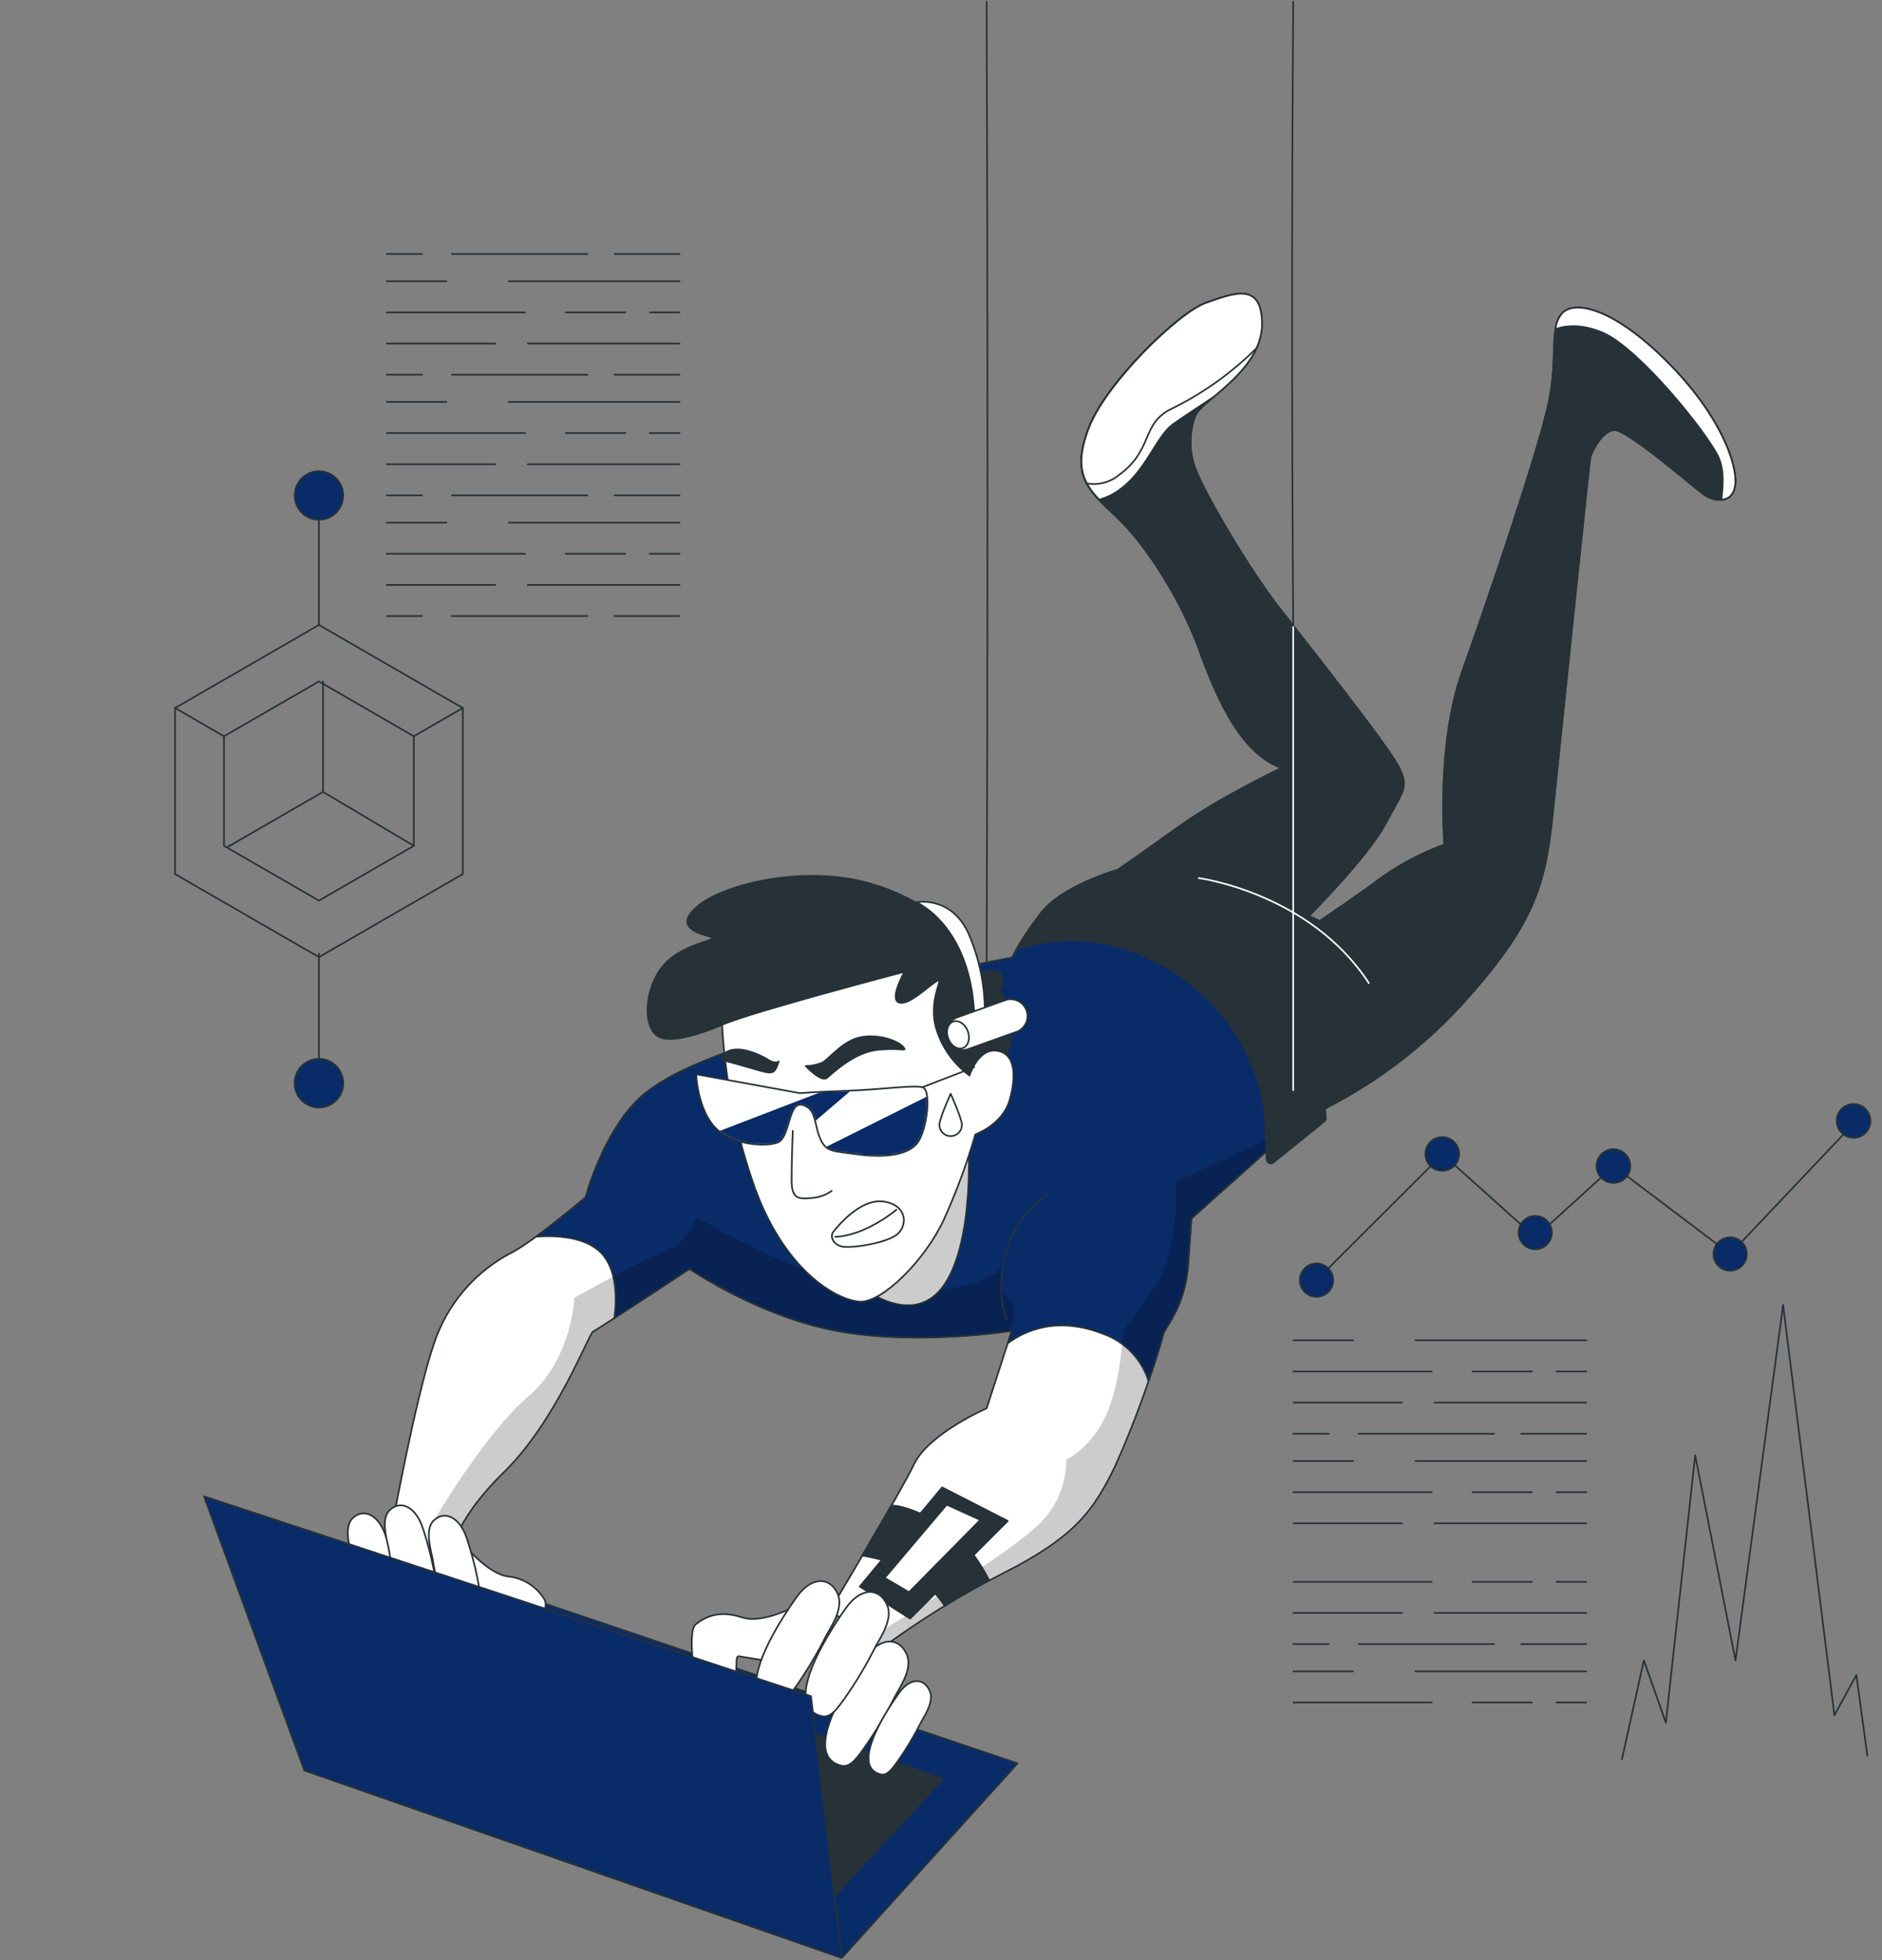 <svg width="1129" height="1176" viewBox="0 0 1129 1176" fill="none" xmlns="http://www.w3.org/2000/svg">
<rect x="0" y="0" width="1129" height="1176" fill="#808080" stroke="none"/>
<path d="M504.984 1174.7L610.426 1057.99L277.422 945.453L182.514 1062.17L504.984 1174.7Z" fill="#092B68" stroke="#263238" stroke-linecap="round" stroke-linejoin="round"/>
<path d="M494.923 1143.68L565.724 1067.3L312.4 977.865L241.599 1059.84L494.923 1143.68Z" fill="#263238" stroke="#263238" stroke-linecap="round" stroke-linejoin="round"/>
<path d="M457.75 624.468C457.75 624.468 405.485 638.31 383.471 659.108C361.458 679.906 351.329 718.329 351.329 718.329C351.329 718.329 321.719 743.516 307.842 751.079C296.547 756.778 286.499 764.669 278.285 774.292C270.071 783.914 263.855 795.076 260 807.126C248.655 841.159 234.812 918.003 234.812 918.003L270.061 934.412C270.061 934.412 270.703 914.154 302.203 883.396C333.704 852.638 353.186 800.238 355.718 798.989C358.25 797.739 413.655 761.208 413.655 761.208C413.655 761.208 456.501 790.784 504.984 798.989C553.468 807.193 607.016 798.347 607.016 798.347L591.89 844.974C591.89 844.974 557.249 860.066 548.437 878.332C539.625 896.598 498.063 965.879 498.063 965.879L527.673 989.817C551.077 972.401 575.927 957.016 601.952 943.832C645.405 921.785 655.973 906.051 668.701 880.223C680.253 854.506 689.934 827.989 697.67 800.879C698.311 796.456 710.905 785.146 712.796 758.034L714.686 731.024L780.794 671.837C817.081 655.766 849.674 632.401 876.546 603.197C919.999 555.321 926.921 532.024 931.344 489.179C935.767 446.334 953.391 276.945 953.999 274.412C954.607 271.88 960.313 259.32 967.875 258.037C975.438 256.754 1017 293.32 1022.67 297.101C1028.35 300.883 1039.55 302.773 1040.9 290.788C1042.26 278.802 1032.09 249.225 999.984 217.117C967.875 185.008 944.545 179.977 937.016 188.148C929.487 196.319 934.484 213.943 929.453 239.772C924.422 265.6 892.922 358.82 877.154 402.915C861.387 447.009 866.451 506.837 866.451 506.837C853.511 511.527 841.233 517.871 829.92 525.711C814.828 537.055 791.531 552.721 791.531 552.721L785.251 549.514C785.251 549.514 820.534 514.231 831.236 494.075C841.939 473.918 845.079 472.669 839.407 460.717C833.735 448.765 787.783 390.827 767.627 364.965C747.47 339.102 722.891 295.683 717.725 283.09C713.119 272.267 712.889 260.079 717.084 249.09C720.865 240.278 756.147 222.654 756.789 195.576C757.43 168.498 739.907 176.027 723.397 181.699C706.887 187.371 662.928 230.217 652.866 257.295C642.805 284.373 651.583 293.185 669.241 309.56C686.9 325.935 708.407 359.326 719.751 390.827C731.095 422.328 745.58 452.546 768.876 460.751C768.876 460.751 731.737 478.375 707.157 495.999C682.578 513.624 670.626 521.828 670.626 521.828C670.626 521.828 637.234 531.282 624.64 547.657C617.903 556.067 612 565.113 607.016 574.667C607.016 574.667 493.032 594.216 457.75 624.468Z" fill="white"/>
<mask id="mask0_115_1122" style="mask-type:luminance" maskUnits="userSpaceOnUse" x="234" y="176" width="808" height="814">
<path d="M457.75 624.468C457.75 624.468 405.485 638.31 383.471 659.108C361.458 679.906 351.329 718.329 351.329 718.329C351.329 718.329 321.719 743.516 307.842 751.079C296.547 756.778 286.499 764.669 278.285 774.292C270.071 783.914 263.855 795.076 260 807.126C248.655 841.159 234.812 918.003 234.812 918.003L270.061 934.412C270.061 934.412 270.703 914.154 302.203 883.396C333.704 852.638 353.186 800.238 355.718 798.989C358.25 797.739 413.655 761.208 413.655 761.208C413.655 761.208 456.501 790.784 504.984 798.989C553.468 807.193 607.016 798.347 607.016 798.347L591.89 844.974C591.89 844.974 557.249 860.066 548.437 878.332C539.625 896.598 498.063 965.879 498.063 965.879L527.673 989.817C551.077 972.401 575.927 957.016 601.952 943.832C645.405 921.785 655.973 906.051 668.701 880.223C680.253 854.506 689.934 827.989 697.67 800.879C698.311 796.456 710.905 785.146 712.796 758.034L714.686 731.024L780.794 671.837C817.081 655.766 849.674 632.401 876.546 603.197C919.999 555.321 926.921 532.024 931.344 489.179C935.767 446.334 953.391 276.945 953.999 274.412C954.607 271.88 960.313 259.32 967.875 258.037C975.438 256.754 1017 293.32 1022.67 297.101C1028.35 300.883 1039.55 302.773 1040.9 290.788C1042.26 278.802 1032.09 249.225 999.984 217.117C967.875 185.008 944.545 179.977 937.016 188.148C929.487 196.319 934.484 213.943 929.453 239.772C924.422 265.6 892.922 358.82 877.154 402.915C861.387 447.009 866.451 506.837 866.451 506.837C853.511 511.527 841.233 517.871 829.92 525.711C814.828 537.055 791.531 552.721 791.531 552.721L785.251 549.514C785.251 549.514 820.534 514.231 831.236 494.075C841.939 473.918 845.079 472.669 839.407 460.717C833.735 448.765 787.783 390.827 767.627 364.965C747.47 339.102 722.891 295.683 717.725 283.09C713.119 272.267 712.889 260.079 717.084 249.09C720.865 240.278 756.147 222.654 756.789 195.576C757.43 168.498 739.907 176.027 723.397 181.699C706.887 187.371 662.928 230.217 652.866 257.295C642.805 284.373 651.583 293.185 669.241 309.56C686.9 325.935 708.407 359.326 719.751 390.827C731.095 422.328 745.58 452.546 768.876 460.751C768.876 460.751 731.737 478.375 707.157 495.999C682.578 513.624 670.626 521.828 670.626 521.828C670.626 521.828 637.234 531.282 624.64 547.657C617.903 556.067 612 565.113 607.016 574.667C607.016 574.667 493.032 594.216 457.75 624.468Z" fill="white"/>
</mask>
<g mask="url(#mask0_115_1122)">
<path opacity="0.2" d="M759.086 684.194L705.301 709.145C705.301 709.145 707.901 749.83 693.484 770.83C679.067 791.831 673.8 798.381 673.8 798.381C673.8 798.381 672.483 829.882 663.3 849.566C654.116 869.249 639.666 875.8 639.666 875.8C639.685 883.181 638.181 890.488 635.247 897.262C632.313 904.036 628.013 910.131 622.615 915.167C604.248 932.251 558.466 959.802 529.429 978.169C526.425 980.093 523.555 982.119 520.786 984.213L527.539 989.75C550.943 972.333 575.793 956.949 601.817 943.764C645.27 921.717 655.838 905.984 668.567 880.155C680.119 854.438 689.8 827.922 697.536 800.812C698.177 796.389 710.771 785.078 712.661 757.966L714.552 730.956L762.901 687.672L759.086 684.194Z" fill="black"/>
<path opacity="0.2" d="M505.019 798.921C548.91 806.349 597.057 799.799 605.7 798.516C608.468 791.257 610.224 783.12 605.7 780.014C597.833 774.747 600.467 760.33 600.467 760.33C600.467 760.33 593.917 774.747 541.415 774.747C488.914 774.747 418.045 730.146 418.045 730.146C418.045 730.146 412.812 745.88 398.361 751.147C383.911 756.414 344.543 778.697 344.543 778.697C344.543 778.697 343.226 815.431 316.992 837.749C290.758 860.066 260.507 912.027 260.507 912.027L255.746 927.66L270.062 934.412C270.062 934.412 270.703 914.155 302.204 883.396C333.705 852.638 353.186 800.238 355.718 798.989C358.251 797.74 413.656 761.208 413.656 761.208C413.656 761.208 456.501 790.717 505.019 798.921Z" fill="black"/>
</g>
<path d="M457.75 624.468C457.75 624.468 405.485 638.31 383.471 659.108C361.458 679.906 351.329 718.329 351.329 718.329C351.329 718.329 321.719 743.516 307.842 751.079C296.547 756.778 286.499 764.669 278.285 774.292C270.071 783.914 263.855 795.076 260 807.126C248.655 841.159 234.812 918.003 234.812 918.003L270.061 934.412C270.061 934.412 270.703 914.154 302.203 883.396C333.704 852.638 353.186 800.238 355.718 798.989C358.25 797.739 413.655 761.208 413.655 761.208C413.655 761.208 456.501 790.784 504.984 798.989C553.468 807.193 607.016 798.347 607.016 798.347L591.89 844.974C591.89 844.974 557.249 860.066 548.437 878.332C539.625 896.598 498.063 965.879 498.063 965.879L527.673 989.817C551.077 972.401 575.927 957.016 601.952 943.832C645.405 921.785 655.973 906.051 668.701 880.223C680.253 854.506 689.934 827.989 697.67 800.879C698.311 796.456 710.905 785.146 712.796 758.034L714.686 731.024L780.794 671.837C817.081 655.766 849.674 632.401 876.546 603.197C919.999 555.321 926.921 532.024 931.344 489.179C935.767 446.334 953.391 276.945 953.999 274.412C954.607 271.88 960.313 259.32 967.875 258.037C975.438 256.754 1017 293.32 1022.67 297.101C1028.35 300.883 1039.55 302.773 1040.9 290.788C1042.26 278.802 1032.09 249.225 999.984 217.117C967.875 185.008 944.545 179.977 937.016 188.148C929.487 196.319 934.484 213.943 929.453 239.772C924.422 265.6 892.922 358.82 877.154 402.915C861.387 447.009 866.451 506.837 866.451 506.837C853.511 511.527 841.233 517.871 829.92 525.711C814.828 537.055 791.531 552.721 791.531 552.721L785.251 549.514C785.251 549.514 820.534 514.231 831.236 494.075C841.939 473.918 845.079 472.669 839.407 460.717C833.735 448.765 787.783 390.827 767.627 364.965C747.47 339.102 722.891 295.683 717.725 283.09C713.119 272.267 712.889 260.079 717.084 249.09C720.865 240.278 756.147 222.654 756.789 195.576C757.43 168.498 739.907 176.027 723.397 181.699C706.887 187.371 662.928 230.217 652.866 257.295C642.805 284.373 651.583 293.185 669.241 309.56C686.9 325.935 708.407 359.326 719.751 390.827C731.095 422.328 745.58 452.546 768.876 460.751C768.876 460.751 731.737 478.375 707.157 495.999C682.578 513.624 670.626 521.828 670.626 521.828C670.626 521.828 637.234 531.282 624.64 547.657C617.903 556.067 612 565.113 607.016 574.667C607.016 574.667 493.032 594.216 457.75 624.468Z" stroke="#263238" stroke-linecap="round" stroke-linejoin="round"/>
<path d="M646.823 552.654C638.889 552.654 629.064 553.397 619.812 554.342C615.052 560.742 610.818 567.517 607.151 574.6C607.151 574.6 493.032 594.217 457.75 624.468C457.75 624.468 405.485 638.311 383.471 659.109C361.458 679.907 351.329 718.33 351.329 718.33C351.329 718.33 335.629 731.666 321.752 741.964C332.658 741.187 350.991 741.626 360.749 751.822C370.506 762.019 369.966 780.318 368.548 790.853C385.632 779.744 413.655 761.276 413.655 761.276C413.655 761.276 456.501 790.853 504.984 799.057C553.468 807.261 607.016 798.415 607.016 798.415L604.585 805.911C613.668 799.158 633.284 789.029 661.814 800.306C668.252 802.592 674.067 806.349 678.798 811.279C683.528 816.208 687.042 822.174 689.06 828.701C693.922 814.419 697.434 802.973 697.704 800.948C698.345 796.525 710.939 785.214 712.83 758.102L714.72 731.092L770.429 681.19C771.611 669.069 770.092 650.432 758.815 624.637C736.768 574.06 666.203 552.654 646.823 552.654Z" fill="#092B68"/>
<mask id="mask1_115_1122" style="mask-type:luminance" maskUnits="userSpaceOnUse" x="321" y="552" width="450" height="277">
<path d="M646.823 552.654C638.889 552.654 629.064 553.397 619.812 554.342C615.052 560.742 610.818 567.516 607.151 574.6C607.151 574.6 493.032 594.216 457.75 624.468C457.75 624.468 405.485 638.311 383.471 659.109C361.458 679.907 351.329 718.329 351.329 718.329C351.329 718.329 335.629 731.665 321.752 741.963C332.658 741.187 350.991 741.626 360.749 751.822C370.506 762.018 369.966 780.318 368.548 790.852C385.632 779.744 413.655 761.276 413.655 761.276C413.655 761.276 456.501 790.852 504.984 799.056C553.468 807.261 607.016 798.415 607.016 798.415L604.585 805.91C613.668 799.158 633.284 789.029 661.814 800.306C668.252 802.592 674.067 806.349 678.798 811.278C683.528 816.208 687.042 822.173 689.06 828.7C693.922 814.419 697.434 802.973 697.704 800.947C698.345 796.524 710.939 785.214 712.83 758.102L714.72 731.091L770.429 681.19C771.611 669.069 770.092 650.432 758.815 624.637C736.768 574.06 666.203 552.654 646.823 552.654Z" fill="white"/>
</mask>
<g mask="url(#mask1_115_1122)">
<path opacity="0.2" d="M505.018 798.922C548.91 806.35 597.056 799.8 605.699 798.517C608.468 791.258 610.224 783.121 605.699 780.014C597.833 774.747 600.466 760.331 600.466 760.331C600.466 760.331 593.916 774.747 541.415 774.747C488.913 774.747 418.045 730.146 418.045 730.146C418.045 730.146 412.811 745.88 398.361 751.147C383.91 756.414 344.542 778.698 344.542 778.698C344.542 778.698 343.226 815.432 316.992 837.749C290.758 860.067 260.506 912.028 260.506 912.028L255.746 927.66L270.061 934.413C270.061 934.413 270.703 914.155 302.204 883.397C333.704 852.639 353.186 800.239 355.718 798.989C358.25 797.74 413.655 761.209 413.655 761.209C413.655 761.209 456.501 790.717 505.018 798.922Z" fill="black"/>
<path opacity="0.2" d="M759.085 684.195L705.301 709.146C705.301 709.146 707.9 749.83 693.484 770.831C679.067 791.831 673.8 798.381 673.8 798.381C673.8 798.381 672.483 829.882 663.299 849.566C654.116 869.25 639.665 875.8 639.665 875.8C639.685 883.182 638.18 890.488 635.246 897.262C632.313 904.036 628.012 910.132 622.615 915.168C604.248 932.252 558.465 959.802 529.429 978.169C526.424 980.094 523.554 982.12 520.786 984.213L527.538 989.75C550.943 972.334 575.793 956.949 601.817 943.765C645.27 921.718 655.838 905.984 668.566 880.155C680.118 854.439 689.799 827.922 697.535 800.812C698.177 796.389 710.77 785.079 712.661 757.967L714.552 730.957L762.9 687.672L759.085 684.195Z" fill="black"/>
</g>
<path d="M646.823 552.654C638.889 552.654 629.064 553.397 619.812 554.342C615.052 560.742 610.818 567.517 607.151 574.6C607.151 574.6 493.032 594.217 457.75 624.468C457.75 624.468 405.485 638.311 383.471 659.109C361.458 679.907 351.329 718.33 351.329 718.33C351.329 718.33 335.629 731.666 321.752 741.964C332.658 741.187 350.991 741.626 360.749 751.822C370.506 762.019 369.966 780.318 368.548 790.853C385.632 779.744 413.655 761.276 413.655 761.276C413.655 761.276 456.501 790.853 504.984 799.057C553.468 807.261 607.016 798.415 607.016 798.415L604.585 805.911C613.668 799.158 633.284 789.029 661.814 800.306C668.252 802.592 674.067 806.349 678.798 811.279C683.528 816.208 687.042 822.174 689.06 828.701C693.922 814.419 697.434 802.973 697.704 800.948C698.345 796.525 710.939 785.214 712.83 758.102L714.72 731.092L770.429 681.19C771.611 669.069 770.092 650.432 758.815 624.637C736.768 574.06 666.203 552.654 646.823 552.654Z" stroke="#263238" stroke-linecap="round" stroke-linejoin="round"/>
<path d="M628.422 716.405C615.945 724.926 606.993 737.695 603.235 752.329C596.955 776.874 603.876 791.359 603.876 791.359" stroke="#263238" stroke-linecap="round" stroke-linejoin="round"/>
<path d="M433.17 614.879C433.17 614.879 404.911 627.574 395.018 621.936C385.126 616.298 386.544 592.258 398.394 578.821C410.245 565.383 433.744 563.965 425.979 561.939C418.213 559.913 403.358 555.558 419.598 542.863C435.838 530.168 483.207 518.824 522.102 530.134C560.997 541.445 575.11 562.648 577.913 572.541C579.382 576.916 580.333 581.449 580.749 586.046C580.749 586.046 597.63 578.989 600.534 584.662C601.371 586.127 601.686 587.833 601.429 589.501C601.171 591.169 600.356 592.7 599.116 593.845C599.116 593.845 605.497 600.193 606.881 615.048C608.266 629.904 598.407 643.308 592.768 648.811C587.13 654.315 578.622 655.902 568.729 647.427C558.836 638.953 553.198 609.95 546.817 609.95C540.436 609.95 513.594 611.368 513.054 606.574L512.378 601.644L440.261 620.011L433.17 614.879Z" fill="#263238" stroke="#263238" stroke-linecap="round" stroke-linejoin="round"/>
<path d="M580.58 676.733C580.58 676.733 585.611 737.203 568.594 767.421C551.578 797.639 520.718 776.233 513.797 769.311C506.875 762.39 545.939 733.421 554.751 710.733C563.563 688.044 577.406 664.308 580.58 676.733Z" fill="white"/>
<mask id="mask2_115_1122" style="mask-type:luminance" maskUnits="userSpaceOnUse" x="512" y="673" width="70" height="111">
<path d="M580.58 676.733C580.58 676.733 585.611 737.203 568.594 767.421C551.578 797.639 520.718 776.233 513.797 769.311C506.875 762.39 545.939 733.421 554.751 710.733C563.563 688.044 577.406 664.308 580.58 676.733Z" fill="white"/>
</mask>
<g mask="url(#mask2_115_1122)">
<path opacity="0.2" d="M580.58 676.733C580.58 676.733 585.611 737.203 568.594 767.421C551.578 797.639 520.718 776.233 513.797 769.311C506.875 762.39 545.939 733.421 554.751 710.733C563.563 688.044 577.406 664.308 580.58 676.733Z" fill="black"/>
</g>
<path d="M580.58 676.733C580.58 676.733 585.611 737.203 568.594 767.421C551.578 797.639 520.718 776.233 513.797 769.311C506.875 762.39 545.939 733.421 554.751 710.733C563.563 688.044 577.406 664.308 580.58 676.733Z" stroke="#263238" stroke-linecap="round" stroke-linejoin="round"/>
<path d="M433.17 614.879C435.031 648.397 441.694 681.473 452.956 713.096C471.323 763.268 502.418 780.251 515.856 780.96C529.294 781.669 554.717 756.212 566.028 732.172C573.612 715.45 579.998 698.21 585.138 680.582C585.138 680.582 601.378 674.944 605.632 660.088C609.886 645.232 609.008 631.828 597.833 630.41C586.657 628.992 581.593 645.266 581.593 645.266C572.205 638.436 565.267 628.764 561.808 617.682C556.135 599.315 567.446 585.168 561.808 588.713C556.169 592.258 544.926 603.569 539.186 601.442C533.447 599.315 542.563 583.075 542.563 583.075C542.563 583.075 450.997 607.08 433.17 614.879Z" fill="white" stroke="#263238" stroke-linecap="round" stroke-linejoin="round"/>
<path d="M553.333 652.322L584.429 640.303" stroke="#263238" stroke-linecap="round" stroke-linejoin="round"/>
<path d="M479.831 655.867L417.64 644.557C417.64 644.557 418.349 664.342 428.241 675.652C438.134 686.963 458.628 688.381 466.393 685.545C474.159 682.709 472.741 660.797 481.249 662.924C489.758 665.051 488.306 674.234 491.851 682.709C495.396 691.183 498.907 690.474 514.438 692.601C529.969 694.729 544.825 693.311 550.497 685.545C556.169 677.78 558.972 653.74 553.333 652.322C547.695 650.904 528.585 653.74 508.091 654.449C487.597 655.158 479.831 655.867 479.831 655.867Z" fill="white"/>
<mask id="mask3_115_1122" style="mask-type:luminance" maskUnits="userSpaceOnUse" x="417" y="644" width="140" height="50">
<path d="M479.831 655.867L417.64 644.557C417.64 644.557 418.349 664.342 428.241 675.652C438.134 686.963 458.628 688.381 466.393 685.545C474.159 682.709 472.741 660.797 481.249 662.924C489.758 665.051 488.306 674.234 491.851 682.709C495.396 691.183 498.907 690.474 514.438 692.601C529.969 694.729 544.825 693.311 550.497 685.545C556.169 677.78 558.972 653.74 553.333 652.322C547.695 650.904 528.585 653.74 508.091 654.449C487.597 655.158 479.831 655.867 479.831 655.867Z" fill="white"/>
</mask>
<g mask="url(#mask3_115_1122)">
<path d="M514.438 692.602C530.003 694.729 544.825 693.311 550.497 685.545C554.583 679.907 557.25 665.794 556.169 657.859L495.396 688.246C498.468 691.015 503.465 691.116 514.438 692.602Z" fill="#092B68"/>
<path d="M466.394 685.545C474.159 682.709 472.741 660.797 481.249 662.924C486.28 664.207 487.833 667.988 489.015 672.648L510.421 654.348H508.091C502.014 654.551 497.051 654.753 493.1 654.956L431.584 678.59C436.559 682.156 442.237 684.62 448.239 685.819C454.241 687.019 460.43 686.925 466.394 685.545Z" fill="#092B68"/>
</g>
<path d="M479.831 655.867L417.64 644.557C417.64 644.557 418.349 664.342 428.241 675.652C438.134 686.963 458.628 688.381 466.393 685.545C474.159 682.709 472.741 660.797 481.249 662.924C489.758 665.051 488.306 674.234 491.851 682.709C495.396 691.183 498.907 690.474 514.438 692.601C529.969 694.729 544.825 693.311 550.497 685.545C556.169 677.78 558.972 653.74 553.333 652.322C547.695 650.904 528.585 653.74 508.091 654.449C487.597 655.158 479.831 655.867 479.831 655.867Z" stroke="#263238" stroke-linecap="round" stroke-linejoin="round"/>
<path d="M475.577 678.489C475.577 678.489 474.868 696.856 474.868 708.166C474.868 719.477 479.122 719.477 486.887 718.768C491.213 718.502 495.377 717.028 498.907 714.514" stroke="#263238" stroke-linecap="round" stroke-linejoin="round"/>
<path d="M500.325 738.587C500.325 738.587 515.147 718.802 530.003 720.895C544.859 722.989 544.825 736.46 537.059 741.423C529.294 746.386 509.509 749.189 504.546 747.771C499.582 746.353 497.489 741.389 500.325 738.587Z" stroke="#263238" stroke-linecap="round" stroke-linejoin="round"/>
<path d="M537.768 725.825C537.768 725.825 519.401 741.389 501.034 742.065" stroke="#263238" stroke-linecap="round" stroke-linejoin="round"/>
<path d="M483.342 639.594C483.342 639.594 492.526 649.486 496.071 646.684C499.616 643.882 512.345 631.119 527.167 629.803C541.989 628.486 544.048 631.221 542.022 628.384C539.997 625.548 530.003 620.619 517.983 622.037C505.963 623.455 497.489 635.542 493.235 637.568C490.104 638.893 486.742 639.581 483.342 639.594Z" fill="#263238" stroke="#263238" stroke-linecap="round" stroke-linejoin="round"/>
<path d="M467.102 636.792C467.102 636.792 465.684 642.43 463.557 643.139C461.43 643.848 460.721 643.848 448.735 640.303C436.749 636.758 433.17 636.083 433.17 636.083C433.17 636.083 432.461 630.411 440.936 629.701C449.41 628.992 460.046 635.374 460.046 635.374C460.046 635.374 464.975 638.885 467.102 636.792Z" fill="#263238" stroke="#263238" stroke-linecap="round" stroke-linejoin="round"/>
<path d="M549.788 541.377C549.788 541.377 581.592 554.883 584.429 607.789L590.776 607.08C590.78 590.81 587.412 574.715 580.883 559.812C570.282 537.123 549.788 541.377 549.788 541.377Z" fill="white" stroke="#263238" stroke-linecap="round" stroke-linejoin="round"/>
<path d="M577.542 630.005C575.198 629.947 572.947 629.077 571.172 627.545C569.398 626.012 568.21 623.911 567.812 621.6C567.413 619.29 567.829 616.913 568.988 614.874C570.146 612.836 571.976 611.263 574.165 610.423L603.911 599.787C606.34 599.208 608.898 599.546 611.094 600.738C613.289 601.929 614.967 603.89 615.804 606.244C616.642 608.597 616.58 611.177 615.631 613.488C614.682 615.798 612.913 617.677 610.663 618.762L580.918 629.398C579.836 629.795 578.694 630 577.542 630.005Z" fill="white" stroke="#263238" stroke-miterlimit="10"/>
<path d="M580.58 618.661C582.2 623.016 580.917 627.54 577.676 628.79C574.435 630.039 570.484 627.473 568.83 623.084C567.176 618.695 568.492 614.204 571.734 612.955C574.975 611.706 578.925 614.305 580.58 618.661Z" fill="white" stroke="#263238" stroke-linecap="round" stroke-linejoin="round"/>
<path d="M577.035 674.91C577.035 676.701 576.324 678.419 575.057 679.685C573.791 680.951 572.073 681.663 570.282 681.663C568.491 681.663 566.774 680.951 565.508 679.685C564.241 678.419 563.53 676.701 563.53 674.91C563.53 671.163 570.282 656.239 570.282 656.239C570.282 656.239 577.035 671.061 577.035 674.91Z" stroke="#263238" stroke-linecap="round" stroke-linejoin="round"/>
<path d="M937.185 188.013C929.623 196.184 934.653 213.808 929.623 239.637C924.592 265.465 893.091 358.685 877.324 402.779C861.556 446.874 866.621 506.702 866.621 506.702C853.681 511.392 841.402 517.736 830.089 525.576C814.997 536.92 791.701 552.586 791.701 552.586L785.252 549.514C785.252 549.514 820.534 514.231 831.237 494.075C841.94 473.918 845.08 472.669 839.408 460.717C833.736 448.765 787.784 390.827 767.628 364.965C747.471 339.102 722.892 295.683 717.726 283.09C713.12 272.267 712.89 260.079 717.084 249.09C720.866 240.278 756.148 222.654 756.79 195.576C757.431 168.498 739.908 176.027 723.398 181.699C706.888 187.371 662.928 230.217 652.867 257.295C642.806 284.373 651.584 293.185 669.242 309.56C686.9 325.935 708.407 359.326 719.752 390.827C731.096 422.328 745.58 452.546 768.877 460.751C768.877 460.751 731.737 478.375 707.158 495.999C682.578 513.624 670.626 521.828 670.626 521.828C670.626 521.828 637.235 531.282 624.641 547.657C619.152 554.675 614.154 562.064 609.684 569.771C624.067 564.504 658.911 556.435 699.595 580.373C750.071 610.051 760.774 659.311 760.774 689.664L780.829 671.702C817.116 655.631 849.709 632.266 876.581 603.062C920.034 555.186 926.955 531.889 931.378 489.044C935.801 446.199 953.425 276.81 954.033 274.277C954.641 271.745 960.347 259.185 967.91 257.902C975.473 256.619 1017.04 293.185 1022.71 296.966C1028.38 300.748 1039.59 302.638 1040.94 290.652C1042.29 278.667 1032.13 249.09 1000.02 216.982C967.91 184.873 944.58 179.808 937.185 188.013Z" fill="#263238" stroke="#263238" stroke-linecap="round" stroke-linejoin="round"/>
<path d="M719.11 526.825C719.11 526.825 785.893 535.671 821.142 589.827" stroke="white" stroke-linecap="round" stroke-linejoin="round"/>
<path d="M1040.94 290.653C1042.22 278.701 1032.13 249.091 1000.02 216.982C967.909 184.874 944.579 179.843 937.05 188.014C929.521 196.184 934.518 213.809 929.487 239.637C928.812 243.014 927.63 247.808 926.111 253.413C933.509 252.398 941.015 254.233 947.111 258.545C950.936 260.991 954.354 264.021 957.24 267.526C959.739 263.305 963.486 258.646 967.943 257.903C975.472 256.654 1017.07 293.186 1022.74 296.967C1028.41 300.748 1039.69 302.639 1040.94 290.653Z" fill="#263238" stroke="#263238" stroke-linecap="round" stroke-linejoin="round"/>
<path d="M669.376 309.56C673.215 313.191 676.824 317.059 680.181 321.141C689.096 321.203 697.86 318.846 705.542 314.321C713.224 309.797 719.534 303.274 723.802 295.447C721.068 290.214 718.974 285.858 717.86 283.09C713.255 272.267 713.025 260.079 717.219 249.09C721 240.278 756.282 222.654 756.924 195.576C757.565 168.498 740.043 176.027 723.532 181.699C707.022 187.371 663.063 230.217 653.001 257.295C642.94 284.373 651.718 293.185 669.376 309.56Z" fill="#263238" stroke="#263238" stroke-linecap="round" stroke-linejoin="round"/>
<path d="M723.532 181.7C707.157 187.372 663.063 230.218 653.001 257.296C645.067 278.533 648.848 288.56 659.349 299.77C664.137 298.487 668.617 296.247 672.516 293.186C687.642 281.841 693.922 261.685 703.376 254.763C708.744 250.813 718.4 244.634 728.192 238.051C739.874 228.158 756.485 214.079 756.924 195.577C757.532 168.465 739.907 176.028 723.532 181.7Z" fill="white" stroke="#263238" stroke-linecap="round" stroke-linejoin="round"/>
<path d="M723.533 181.7C707.158 187.372 663.063 230.218 653.002 257.296C647.363 272.388 647.633 281.807 652.023 290.046C655.406 290.652 658.88 290.512 662.204 289.638C665.528 288.763 668.621 287.174 671.267 284.981C692.032 269.889 684.469 254.122 702.735 245.31C721.588 236.065 738.799 223.793 753.683 208.981C755.707 204.752 756.856 200.159 757.059 195.475C757.532 168.465 739.908 176.028 723.533 181.7Z" fill="white" stroke="#263238" stroke-linecap="round" stroke-linejoin="round"/>
<path d="M1040.94 290.653C1042.22 278.701 1032.13 249.091 1000.02 216.982C967.909 184.874 944.579 179.843 937.05 188.014C934.822 190.702 933.447 193.993 933.1 197.467C939.042 195.34 949.036 194.091 962.237 199.966C984.284 210.095 1024.56 260.435 1030.88 274.244C1034.56 282.348 1033.51 292.308 1032.63 299.736C1036.68 299.668 1040.26 297.102 1040.94 290.653Z" fill="white" stroke="#263238" stroke-linecap="round" stroke-linejoin="round"/>
<path d="M789.202 643.78L759.727 667.685C759.438 667.927 759.208 668.233 759.056 668.578C758.904 668.924 758.833 669.3 758.849 669.677L759.862 695.742C759.889 696.191 760.038 696.624 760.294 696.994C760.55 697.365 760.902 697.658 761.312 697.842C761.723 698.027 762.176 698.095 762.622 698.04C763.069 697.985 763.492 697.809 763.846 697.531L794.233 673.019C794.567 672.809 794.846 672.521 795.045 672.18C795.245 671.839 795.36 671.455 795.381 671.061L793.355 645.502C793.356 645.021 793.214 644.549 792.947 644.149C792.68 643.748 792.3 643.435 791.855 643.251C791.41 643.066 790.92 643.018 790.448 643.112C789.976 643.207 789.542 643.439 789.202 643.78Z" fill="#263238" stroke="#263238" stroke-linecap="round" stroke-linejoin="round"/>
<path d="M775.798 376.175C774.898 249.586 774.898 124.528 775.798 1" stroke="#263238" stroke-linecap="round" stroke-linejoin="round"/>
<path d="M775.798 654.078V376.175" stroke="white" stroke-linecap="round" stroke-linejoin="round"/>
<path d="M591.89 577.234C592.565 384.785 592.565 192.335 591.89 1.102" stroke="#263238" stroke-linecap="round" stroke-linejoin="round"/>
<path d="M561.672 912.771C547.053 904.971 538.984 903.351 534.662 903.283C529.192 912.872 522.98 923.541 517.207 933.332C527.606 935.02 543.137 938.903 552.725 947.479C558.031 952.177 562.717 957.532 566.669 963.415C574.705 958.52 583.551 953.286 593.41 948.154C588.143 937.789 577.676 921.313 561.672 912.771Z" fill="#263238" stroke="#263238" stroke-linecap="round" stroke-linejoin="round"/>
<path d="M565.184 892.412L515.755 951.903L545.973 971.148L604.552 912.535L565.184 892.412Z" fill="#263238" stroke="#263238" stroke-linecap="round" stroke-linejoin="round"/>
<path d="M567.919 902.777L530.712 946.736L545.331 955.278L588.075 911.927L567.919 902.777Z" fill="white" stroke="#263238" stroke-linecap="round" stroke-linejoin="round"/>
<path d="M239.877 964.799C240.214 949.268 233.124 926.546 231.402 921.616C227.452 909.428 218.674 904.397 211.718 910.711C206.181 915.809 209.524 927.255 210.841 933.4C212.684 944.419 215.302 955.295 218.674 965.947C220.193 970.201 222.05 978.271 227.283 979.452C236.501 981.411 239.64 974.523 239.877 964.799Z" fill="white" stroke="#263238" stroke-linecap="round" stroke-linejoin="round"/>
<path d="M220.531 977.832C220.801 966.15 215.365 949.1 214.183 945.386C211.178 936.236 204.594 932.455 199.395 937.215C195.208 941.031 197.74 949.64 198.72 954.266C200.102 962.542 202.065 970.71 204.594 978.71C205.742 981.884 207.127 987.927 211.077 988.839C218.032 990.257 220.362 985.058 220.531 977.832Z" fill="white" stroke="#263238" stroke-linecap="round" stroke-linejoin="round"/>
<path d="M278.131 926.546C278.131 926.546 292.446 944.17 304.534 945.825C309.027 946.23 313.363 947.685 317.193 950.072C321.022 952.458 324.237 955.71 326.581 959.566C330.43 965.643 317.769 986.003 317.195 993.16C316.621 1000.32 311.691 1001.43 305.108 997.583C298.524 993.734 296.295 983.268 298.355 975.536C300.414 967.804 301.731 965.643 300.009 965.069C293.27 963.297 286.65 961.098 280.19 958.486C276.477 956.291 278.131 926.546 278.131 926.546Z" fill="white" stroke="#263238" stroke-linecap="round" stroke-linejoin="round"/>
<path d="M262.093 960.005C262.431 944.474 255.34 921.751 253.619 916.822C249.668 904.634 240.856 899.603 233.935 905.916C228.398 911.015 231.74 922.46 233.057 928.605C234.9 939.625 237.518 950.501 240.89 961.153C242.409 965.407 244.266 973.476 249.5 974.658C258.717 976.549 261.924 969.661 262.093 960.005Z" fill="white" stroke="#263238" stroke-linecap="round" stroke-linejoin="round"/>
<path d="M288.496 966.218C288.834 950.687 281.743 927.931 280.022 923.035C276.071 910.846 267.259 905.816 260.338 912.129C254.801 917.194 258.143 928.673 259.426 934.818C261.281 945.839 263.91 956.715 267.293 967.366C268.812 971.586 270.669 979.689 275.902 980.871C285.12 982.762 288.26 975.874 288.496 966.218Z" fill="white" stroke="#263238" stroke-linecap="round" stroke-linejoin="round"/>
<path d="M496.51 1037.09C501.271 1019.9 516.296 998.63 519.604 994.039C527.741 982.728 538.579 981.648 543.711 992.047C547.83 1000.42 540.537 1011.29 537.161 1017.37C531.639 1028.38 525.308 1038.96 518.22 1049.04C515.249 1052.89 510.657 1060.86 504.715 1059.4C494.552 1056.87 493.539 1047.76 496.51 1037.09Z" fill="white" stroke="#263238" stroke-linecap="round" stroke-linejoin="round"/>
<path d="M522.136 1047.86C525.715 1034.96 536.992 1018.99 539.457 1015.55C545.601 1007.04 553.705 1006.23 557.554 1014.06C560.66 1020.34 555.19 1028.48 552.658 1033.03C548.526 1041.31 543.774 1049.27 538.444 1056.84C536.182 1059.74 532.772 1065.72 528.315 1064.6C520.651 1062.71 519.908 1055.96 522.136 1047.86Z" fill="white" stroke="#263238" stroke-linecap="round" stroke-linejoin="round"/>
<path d="M479.02 962.639C479.02 962.639 458.29 974.726 445.089 970.404C431.887 966.083 423.615 969.695 417.605 974.354C411.596 979.014 418.044 1007.75 416.255 1015.88C414.466 1024.02 419.294 1027.7 427.43 1026.79C435.567 1025.88 441.341 1015.58 441.611 1006.02C441.881 996.469 441.442 993.498 443.333 993.734C445.224 993.971 461.43 997.111 466.19 996.503C470.951 995.895 479.02 962.639 479.02 962.639Z" fill="white" stroke="#263238" stroke-linecap="round" stroke-linejoin="round"/>
<path d="M484.76 1007.37C489.521 990.189 504.512 968.918 507.821 964.326C515.991 953.016 526.795 951.935 531.927 962.368C536.047 970.708 528.787 981.579 525.377 987.657C519.879 998.673 513.559 1009.26 506.47 1019.33C503.465 1023.21 498.907 1031.14 492.965 1029.69C482.735 1027.16 481.722 1018.08 484.76 1007.37Z" fill="white" stroke="#263238" stroke-linecap="round" stroke-linejoin="round"/>
<path d="M455.116 1000.86C459.877 983.673 474.902 962.402 478.21 957.811C486.347 946.5 497.185 945.42 502.317 955.819C506.436 964.192 499.143 975.064 495.767 981.141C490.245 992.151 483.914 1002.74 476.826 1012.81C473.855 1016.66 469.263 1024.63 463.321 1023.18C453.158 1020.64 452.145 1011.53 455.116 1000.86Z" fill="white" stroke="#263238" stroke-linecap="round" stroke-linejoin="round"/>
<path d="M122.382 897.779L182.514 1062.17L504.985 1174.7L486.516 1017.67L122.382 897.779Z" fill="#092B68" stroke="#263238" stroke-linecap="round" stroke-linejoin="round"/>
<path d="M849.131 804.155H951.602" stroke="#263238" stroke-linecap="round" stroke-linejoin="round"/>
<path d="M775.966 804.155H811.755" stroke="#263238" stroke-linecap="round" stroke-linejoin="round"/>
<path d="M933.708 822.86H951.602" stroke="#263238" stroke-linecap="round" stroke-linejoin="round"/>
<path d="M883.299 822.86H919.088" stroke="#263238" stroke-linecap="round" stroke-linejoin="round"/>
<path d="M775.966 822.86H858.888" stroke="#263238" stroke-linecap="round" stroke-linejoin="round"/>
<path d="M860.543 841.531H951.602" stroke="#263238" stroke-linecap="round" stroke-linejoin="round"/>
<path d="M775.966 841.531H841.028" stroke="#263238" stroke-linecap="round" stroke-linejoin="round"/>
<path d="M912.572 860.235H951.602" stroke="#263238" stroke-linecap="round" stroke-linejoin="round"/>
<path d="M814.997 860.235H896.298" stroke="#263238" stroke-linecap="round" stroke-linejoin="round"/>
<path d="M775.966 860.235H797.102" stroke="#263238" stroke-linecap="round" stroke-linejoin="round"/>
<path d="M849.131 876.577H951.602" stroke="#263238" stroke-linecap="round" stroke-linejoin="round"/>
<path d="M775.966 876.577H811.755" stroke="#263238" stroke-linecap="round" stroke-linejoin="round"/>
<path d="M933.708 895.282H951.602" stroke="#263238" stroke-linecap="round" stroke-linejoin="round"/>
<path d="M883.299 895.282H919.088" stroke="#263238" stroke-linecap="round" stroke-linejoin="round"/>
<path d="M775.966 895.282H858.888" stroke="#263238" stroke-linecap="round" stroke-linejoin="round"/>
<path d="M860.543 913.953H951.602" stroke="#263238" stroke-linecap="round" stroke-linejoin="round"/>
<path d="M775.966 913.953H841.028" stroke="#263238" stroke-linecap="round" stroke-linejoin="round"/>
<path d="M933.708 949.066H951.602" stroke="#263238" stroke-linecap="round" stroke-linejoin="round"/>
<path d="M883.299 949.066H919.088" stroke="#263238" stroke-linecap="round" stroke-linejoin="round"/>
<path d="M775.966 949.066H858.888" stroke="#263238" stroke-linecap="round" stroke-linejoin="round"/>
<path d="M860.543 967.737H951.602" stroke="#263238" stroke-linecap="round" stroke-linejoin="round"/>
<path d="M775.966 967.737H841.028" stroke="#263238" stroke-linecap="round" stroke-linejoin="round"/>
<path d="M912.572 986.441H951.602" stroke="#263238" stroke-linecap="round" stroke-linejoin="round"/>
<path d="M814.997 986.441H896.298" stroke="#263238" stroke-linecap="round" stroke-linejoin="round"/>
<path d="M775.966 986.441H797.102" stroke="#263238" stroke-linecap="round" stroke-linejoin="round"/>
<path d="M849.131 1002.78H951.602" stroke="#263238" stroke-linecap="round" stroke-linejoin="round"/>
<path d="M775.966 1002.78H811.755" stroke="#263238" stroke-linecap="round" stroke-linejoin="round"/>
<path d="M933.708 1021.45H951.602" stroke="#263238" stroke-linecap="round" stroke-linejoin="round"/>
<path d="M883.299 1021.45H919.088" stroke="#263238" stroke-linecap="round" stroke-linejoin="round"/>
<path d="M775.966 1021.45H858.888" stroke="#263238" stroke-linecap="round" stroke-linejoin="round"/>
<path d="M972.974 1055.55L986.141 996.199L999.343 1033.58L1016.93 873.133L1041.11 996.199L1069.67 782.986L1100.46 1029.15L1113.63 1004.98L1120.21 1053.36" stroke="#263238" stroke-linecap="round" stroke-linejoin="round"/>
<path d="M789.776 768.063L865.371 692.501L920.979 742.403L968.045 699.625L1037.9 752.397L1113.5 672.513" stroke="#263238" stroke-linecap="round" stroke-linejoin="round"/>
<path d="M875.331 692.501C875.364 690.484 874.795 688.502 873.695 686.811C872.595 685.12 871.015 683.795 869.157 683.008C867.299 682.221 865.249 682.006 863.269 682.391C861.288 682.777 859.468 683.745 858.041 685.171C856.615 686.598 855.647 688.418 855.261 690.399C854.876 692.379 855.091 694.429 855.878 696.287C856.666 698.144 857.99 699.724 859.681 700.824C861.372 701.924 863.354 702.494 865.371 702.461C867.999 702.418 870.507 701.354 872.366 699.496C874.224 697.637 875.288 695.129 875.331 692.501Z" fill="#092B68" stroke="#263238" stroke-linecap="round" stroke-linejoin="round"/>
<path d="M978.004 699.625C978.004 697.614 977.405 695.649 976.285 693.98C975.164 692.311 973.572 691.013 971.712 690.252C969.851 689.49 967.806 689.3 965.836 689.704C963.867 690.109 962.063 691.091 960.653 692.524C959.244 693.958 958.293 695.778 957.921 697.754C957.55 699.73 957.774 701.772 958.567 703.619C959.359 705.467 960.684 707.037 962.372 708.129C964.059 709.222 966.034 709.787 968.044 709.753C970.701 709.709 973.234 708.623 975.098 706.728C976.961 704.833 978.005 702.282 978.004 699.625Z" fill="#092B68" stroke="#263238" stroke-linecap="round" stroke-linejoin="round"/>
<path d="M1037.9 762.39C1043.42 762.39 1047.89 757.916 1047.89 752.396C1047.89 746.877 1043.42 742.402 1037.9 742.402C1032.38 742.402 1027.91 746.877 1027.91 752.396C1027.91 757.916 1032.38 762.39 1037.9 762.39Z" fill="#092B68" stroke="#263238" stroke-linecap="round" stroke-linejoin="round"/>
<path d="M1122.07 672.513C1122.07 670.509 1121.48 668.551 1120.36 666.885C1119.25 665.22 1117.67 663.921 1115.82 663.155C1113.97 662.388 1111.93 662.188 1109.97 662.578C1108 662.969 1106.2 663.934 1104.78 665.351C1103.36 666.767 1102.4 668.572 1102.01 670.537C1101.62 672.501 1101.82 674.538 1102.58 676.389C1103.35 678.24 1104.65 679.822 1106.32 680.935C1107.98 682.048 1109.94 682.642 1111.94 682.642C1114.63 682.642 1117.21 681.575 1119.11 679.675C1121 677.775 1122.07 675.199 1122.07 672.513Z" fill="#092B68" stroke="#263238" stroke-linecap="round" stroke-linejoin="round"/>
<path d="M789.776 778.056C795.296 778.056 799.77 773.582 799.77 768.062C799.77 762.543 795.296 758.068 789.776 758.068C784.257 758.068 779.782 762.543 779.782 768.062C779.782 773.582 784.257 778.056 789.776 778.056Z" fill="#092B68" stroke="#263238" stroke-linecap="round" stroke-linejoin="round"/>
<path d="M920.979 749.527C926.499 749.527 930.973 745.052 930.973 739.533C930.973 734.013 926.499 729.539 920.979 729.539C915.46 729.539 910.985 734.013 910.985 739.533C910.985 745.052 915.46 749.527 920.979 749.527Z" fill="#092B68" stroke="#263238" stroke-linecap="round" stroke-linejoin="round"/>
<path d="M248.25 441.743L277.624 424.794" stroke="#263238" stroke-linecap="round" stroke-linejoin="round"/>
<path d="M105.028 424.794V524.428L191.326 574.263L277.624 524.428V424.794L191.326 374.959L105.028 424.794Z" stroke="#263238" stroke-linecap="round" stroke-linejoin="round"/>
<path d="M134.368 441.743V507.479L191.326 540.364L248.25 507.479V441.743L191.326 408.857L134.368 441.743Z" stroke="#263238" stroke-linecap="round" stroke-linejoin="round"/>
<path d="M191.326 374.959V300.951" stroke="#263238" stroke-linecap="round" stroke-linejoin="round"/>
<path d="M191.326 311.823C199.363 311.823 205.878 305.307 205.878 297.271C205.878 289.234 199.363 282.719 191.326 282.719C183.289 282.719 176.774 289.234 176.774 297.271C176.774 305.307 183.289 311.823 191.326 311.823Z" fill="#092B68" stroke="#263238" stroke-linecap="round" stroke-linejoin="round"/>
<path d="M191.326 572.169V646.178" stroke="#263238" stroke-linecap="round" stroke-linejoin="round"/>
<path d="M176.741 649.858C176.734 652.744 177.584 655.567 179.182 657.97C180.781 660.374 183.057 662.248 185.721 663.357C188.386 664.467 191.32 664.76 194.151 664.201C196.983 663.642 199.585 662.256 201.628 660.217C203.671 658.179 205.064 655.58 205.629 652.75C206.195 649.919 205.908 646.985 204.805 644.318C203.702 641.651 201.833 639.371 199.433 637.767C197.034 636.162 194.213 635.306 191.326 635.306C187.464 635.306 183.759 636.838 181.025 639.566C178.29 642.294 176.75 645.996 176.741 649.858Z" fill="#092B68" stroke="#263238" stroke-linecap="round" stroke-linejoin="round"/>
<path d="M134.368 441.743L105.028 424.794" stroke="#263238" stroke-linecap="round" stroke-linejoin="round"/>
<path d="M136.866 507.986L193.791 475.101L248.25 507.479" stroke="#263238" stroke-linecap="round" stroke-linejoin="round"/>
<path d="M193.791 475.101V408.857" stroke="#263238" stroke-linecap="round" stroke-linejoin="round"/>
<path d="M368.649 152.394H407.679" stroke="#263238" stroke-linecap="round" stroke-linejoin="round"/>
<path d="M271.075 152.394H352.41" stroke="#263238" stroke-linecap="round" stroke-linejoin="round"/>
<path d="M232.044 152.394H253.18" stroke="#263238" stroke-linecap="round" stroke-linejoin="round"/>
<path d="M305.243 168.735H407.68" stroke="#263238" stroke-linecap="round" stroke-linejoin="round"/>
<path d="M232.044 168.735H267.833" stroke="#263238" stroke-linecap="round" stroke-linejoin="round"/>
<path d="M389.819 187.439H407.679" stroke="#263238" stroke-linecap="round" stroke-linejoin="round"/>
<path d="M339.377 187.439H375.166" stroke="#263238" stroke-linecap="round" stroke-linejoin="round"/>
<path d="M232.044 187.439H315" stroke="#263238" stroke-linecap="round" stroke-linejoin="round"/>
<path d="M316.621 206.11H407.68" stroke="#263238" stroke-linecap="round" stroke-linejoin="round"/>
<path d="M232.044 206.11H297.105" stroke="#263238" stroke-linecap="round" stroke-linejoin="round"/>
<path d="M368.649 224.815H407.679" stroke="#263238" stroke-linecap="round" stroke-linejoin="round"/>
<path d="M271.075 224.815H352.41" stroke="#263238" stroke-linecap="round" stroke-linejoin="round"/>
<path d="M232.044 224.815H253.18" stroke="#263238" stroke-linecap="round" stroke-linejoin="round"/>
<path d="M305.243 241.157H407.68" stroke="#263238" stroke-linecap="round" stroke-linejoin="round"/>
<path d="M232.044 241.157H267.833" stroke="#263238" stroke-linecap="round" stroke-linejoin="round"/>
<path d="M389.819 259.827H407.679" stroke="#263238" stroke-linecap="round" stroke-linejoin="round"/>
<path d="M339.377 259.827H375.166" stroke="#263238" stroke-linecap="round" stroke-linejoin="round"/>
<path d="M232.044 259.827H315" stroke="#263238" stroke-linecap="round" stroke-linejoin="round"/>
<path d="M316.621 278.532H407.68" stroke="#263238" stroke-linecap="round" stroke-linejoin="round"/>
<path d="M232.044 278.532H297.105" stroke="#263238" stroke-linecap="round" stroke-linejoin="round"/>
<path d="M368.649 297.203H407.679" stroke="#263238" stroke-linecap="round" stroke-linejoin="round"/>
<path d="M271.075 297.203H352.41" stroke="#263238" stroke-linecap="round" stroke-linejoin="round"/>
<path d="M232.044 297.203H253.18" stroke="#263238" stroke-linecap="round" stroke-linejoin="round"/>
<path d="M305.243 313.578H407.68" stroke="#263238" stroke-linecap="round" stroke-linejoin="round"/>
<path d="M232.044 313.578H267.833" stroke="#263238" stroke-linecap="round" stroke-linejoin="round"/>
<path d="M407.679 332.249H389.819" stroke="#263238" stroke-linecap="round" stroke-linejoin="round"/>
<path d="M339.377 332.249H375.166" stroke="#263238" stroke-linecap="round" stroke-linejoin="round"/>
<path d="M232.044 332.249H315" stroke="#263238" stroke-linecap="round" stroke-linejoin="round"/>
<path d="M316.621 350.954H407.68" stroke="#263238" stroke-linecap="round" stroke-linejoin="round"/>
<path d="M232.044 350.954H297.105" stroke="#263238" stroke-linecap="round" stroke-linejoin="round"/>
<path d="M368.649 369.625H407.679" stroke="#263238" stroke-linecap="round" stroke-linejoin="round"/>
<path d="M271.075 369.625H352.41" stroke="#263238" stroke-linecap="round" stroke-linejoin="round"/>
<path d="M232.044 369.625H253.18" stroke="#263238" stroke-linecap="round" stroke-linejoin="round"/>
</svg>
